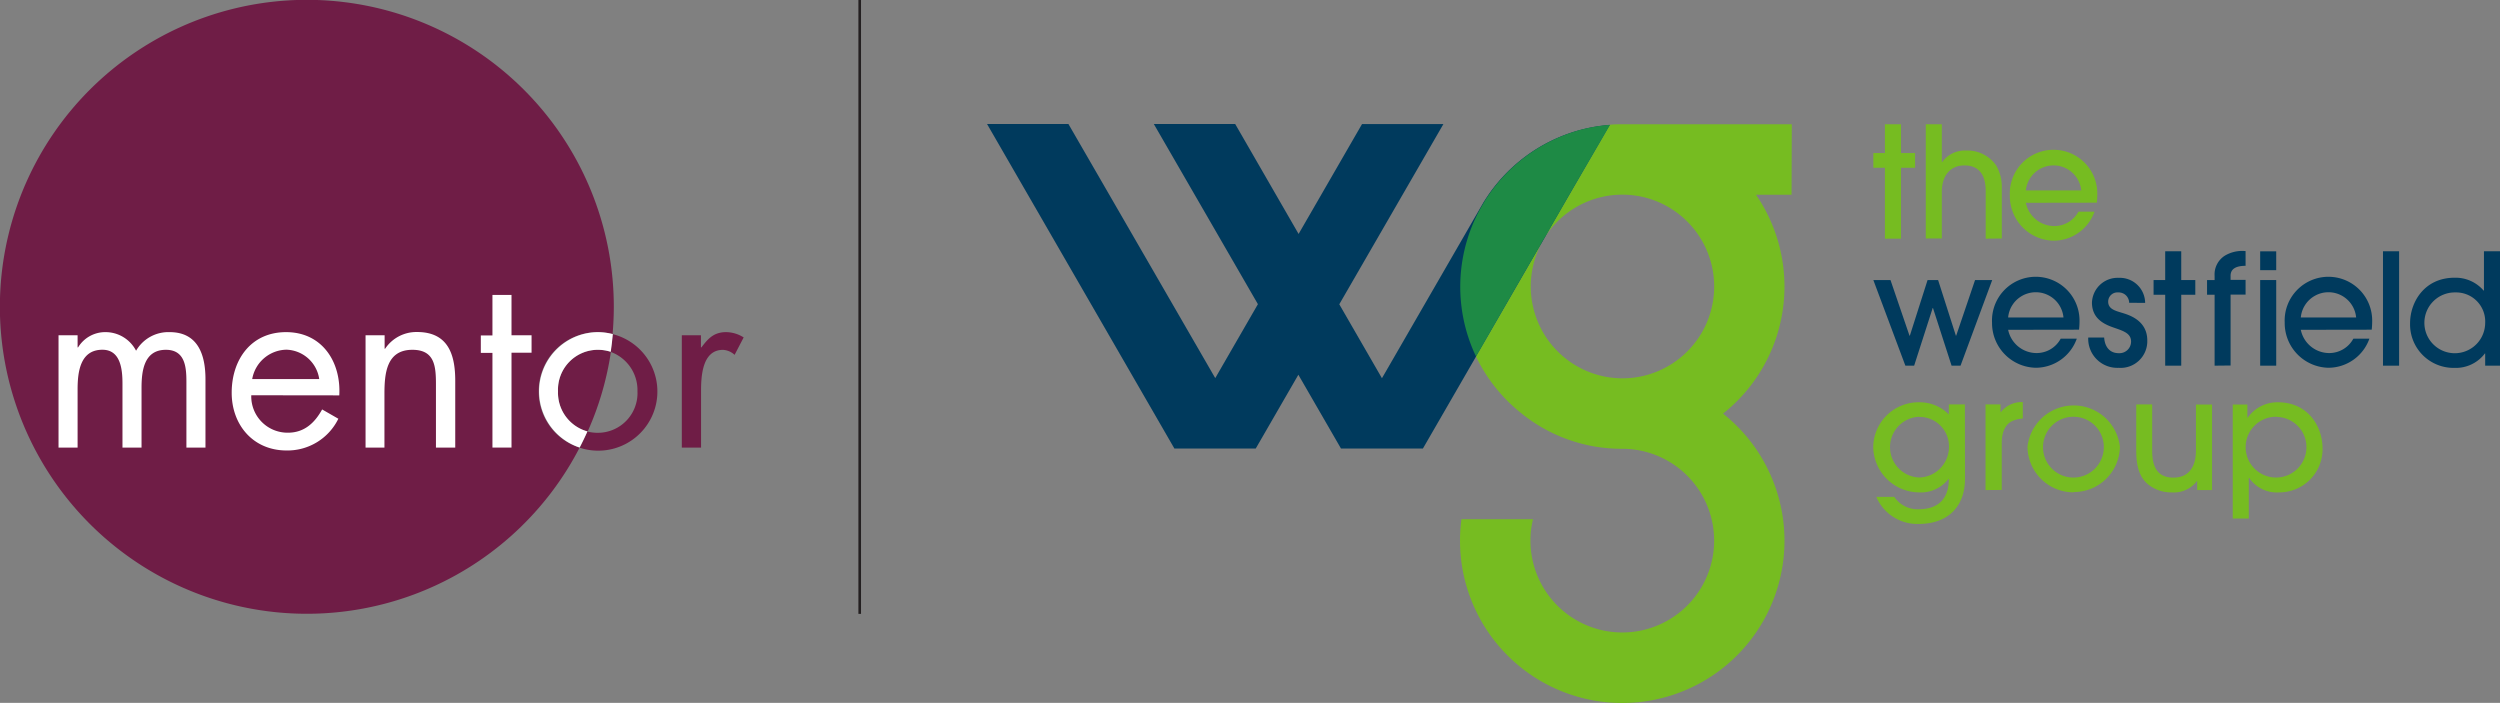 <svg xmlns="http://www.w3.org/2000/svg" viewBox="0 0 430.1 120.92"><rect x="0" y="0" width="430.1" height="120.92" fill="#808080" stroke="none"/><defs><style>.a{fill:none;}.b{fill:#6f1d46;}.c{fill:#fff;}.d{fill:#8dc440;}.e{fill:#003a5d;}.f{fill:#76bc21;}.g{fill:#198241;}.h{fill:#1e8a45;}.i{fill:#231f20;}</style></defs><path class="a" d="M102.82,74.46a6.83,6.83,0,0,0,6.85-7.14A7,7,0,0,0,105,60.53a52.2,52.2,0,0,1-4,13.71A7.13,7.13,0,0,0,102.82,74.46Z"/><path class="b" d="M96,67.32a6.9,6.9,0,0,0,5.1,6.92,52.2,52.2,0,0,0,4-13.71,7.16,7.16,0,0,0-2.21-.35A6.86,6.86,0,0,0,96,67.32Z"/><path class="b" d="M92.68,67.36a10.13,10.13,0,0,1,10.14-10.22,10.35,10.35,0,0,1,2.57.34c.13-1.54.21-3.1.21-4.68A52.81,52.81,0,1,0,99.72,77,10.05,10.05,0,0,1,92.68,67.36Z"/><path class="b" d="M105.39,57.48c-.1,1-.21,2.05-.36,3.05a7,7,0,0,1,4.64,6.79,6.83,6.83,0,0,1-6.85,7.14,7.13,7.13,0,0,1-1.76-.22c-.42.94-.87,1.87-1.34,2.78a10.18,10.18,0,1,0,5.67-19.54Z"/><path class="c" d="M96,67.32a6.86,6.86,0,0,1,6.86-7.14,7.16,7.16,0,0,1,2.21.35c.15-1,.26-2,.36-3.05a10.35,10.35,0,0,0-2.57-.34A10.19,10.19,0,0,0,99.72,77c.47-.91.92-1.84,1.34-2.78A6.9,6.9,0,0,1,96,67.32Z"/><path class="c" d="M13.35,59.77h.08a5.46,5.46,0,0,1,4.64-2.63,5.92,5.92,0,0,1,5.34,3.2,6.42,6.42,0,0,1,5.78-3.2c4.93,0,6.16,4,6.16,8.09V77H32.07V65.76c0-2.5-.17-5.58-3.53-5.58-3.78,0-4.19,3.65-4.19,6.57V77H21.07V66c0-2.38-.29-5.83-3.45-5.83-3.86,0-4.27,3.9-4.27,6.81V77H10.07V57.68h3.28Z"/><path class="c" d="M43.23,68a6.24,6.24,0,0,0,6.32,6.44c2.79,0,4.59-1.68,5.87-4l2.79,1.6A9.74,9.74,0,0,1,49.3,77.5c-5.74,0-9.44-4.39-9.44-9.93,0-5.71,3.33-10.43,9.36-10.43,6.2,0,9.48,5.13,9.15,10.88Zm11.69-2.79a5.89,5.89,0,0,0-5.66-5.05,6.1,6.1,0,0,0-5.87,5.05Z"/><path class="c" d="M66.17,60h.08a6.48,6.48,0,0,1,5.5-2.88c5.34,0,6.57,3.86,6.57,8.38V77H75V66.09c0-3.12-.24-5.91-4.06-5.91-4.51,0-4.8,4.19-4.8,7.63V77H62.89V57.68h3.28Z"/><path class="c" d="M88,77H84.72V60.71h-2v-3h2V50.74H88v6.94h3.45v3H88Z"/><path class="b" d="M120.59,59.77h.08c1.15-1.52,2.13-2.63,4.27-2.63a5.72,5.72,0,0,1,3,.91l-1.56,3a3.17,3.17,0,0,0-2-.86c-3.61,0-3.77,4.64-3.77,7.14V77H117.3V57.68h3.29Z"/><polygon class="d" points="274.08 72.43 274.2 72.44 274.29 72.44 274.17 72.43 274.08 72.43"/><path class="e" d="M255.23,34.79l-.36.63L237.75,65.07l-7.34-12.72,17.91-31h-14l-10.91,18.9L212.5,21.33h-14l17.91,31-7.34,12.72L183.81,21.33h-14l32.23,55.83h14l7.33-12.69,7.33,12.69H244.8l9.12-15.79L265,42.17l.86-1.49L270,33.5l6.95-12a27.58,27.58,0,0,0-9.52,2.46,28.06,28.06,0,0,0-12.21,10.86"/><path class="f" d="M308.26,21.38H279.12c-.72,0-1.43,0-2.14.08h0L270,33.5l-4.15,7.18-.13.22a15.8,15.8,0,1,1,13.39,24.19h0a15.81,15.81,0,0,1-13.94-23.17l-.15.25L253.93,61.34l0,0a27.91,27.91,0,0,0,7.8,9.76A27.39,27.39,0,0,0,279,77.21h0A15.8,15.8,0,1,1,263.3,93a15.39,15.39,0,0,1,.44-3.68H251.43a27.91,27.91,0,1,0,45-18.16,27.9,27.9,0,0,0,5.67-37.66h6.12Z"/><polygon class="g" points="274.2 72.44 274.19 72.44 274.2 72.44 274.2 72.44"/><path class="h" d="M277,21.47a27.42,27.42,0,0,0-9.49,2.46,28,28,0,0,0-12.21,10.86l-.36.63a27.9,27.9,0,0,0-1,25.92L265,42.17l.15-.25c.18-.35.38-.69.58-1l.13-.22L270,33.5Z"/><polygon class="f" points="327.05 41.06 324.28 41.06 324.28 28.86 322.29 28.86 322.29 26.33 324.28 26.33 324.28 21.38 327.05 21.38 327.05 26.33 329.47 26.33 329.47 28.86 327.05 28.86 327.05 41.06"/><path class="f" d="M341.62,41.06v-8c0-1.15,0-4.6-3.67-4.6-2.31,0-3.88,1.62-3.88,4.57v8h-2.76V21.38h2.76V27.9h.05a4.79,4.79,0,0,1,4.12-2,6,6,0,0,1,5.22,2.63,7.28,7.28,0,0,1,.93,3.78v8.72Z"/><path class="f" d="M358.06,32.76a4.79,4.79,0,0,0-9.53,0Zm-9.53,2.13a5,5,0,0,0,4.85,4,4.72,4.72,0,0,0,4.2-2.48h2.76a7.49,7.49,0,0,1-7.07,5,7.68,7.68,0,0,1-7.5-7.76,7.53,7.53,0,1,1,15.05-.19,13.82,13.82,0,0,1-.08,1.41Z"/><polygon class="e" points="337.29 62.91 335.75 62.91 332.55 52.99 332.5 52.99 329.31 62.91 327.8 62.91 322.29 48.18 325.24 48.18 328.51 57.75 328.57 57.75 331.62 48.18 333.43 48.18 336.49 57.75 336.54 57.75 339.79 48.18 342.74 48.18 337.29 62.91"/><path class="e" d="M355,54.62a4.78,4.78,0,0,0-9.52,0Zm-9.52,2.12a5,5,0,0,0,4.84,4,4.71,4.71,0,0,0,4.2-2.47h2.77a7.52,7.52,0,0,1-7.08,5,7.69,7.69,0,0,1-7.5-7.77,7.53,7.53,0,1,1,15.05-.19,13.82,13.82,0,0,1-.08,1.41Z"/><path class="e" d="M366.3,52.09a1.8,1.8,0,0,0-1.88-1.78,1.59,1.59,0,0,0-1.73,1.57c0,1.22,1.06,1.54,2.29,1.91s4.44,1.28,4.44,4.79a4.59,4.59,0,0,1-4.95,4.7,5,5,0,0,1-5.21-5.21H362c.11,1.65,1,2.69,2.5,2.69a2,2,0,0,0,2.13-2c0-1.31-1.14-1.76-2.58-2.26s-4.15-1.31-4.15-4.44a4.42,4.42,0,0,1,4.63-4.26,4.35,4.35,0,0,1,4.52,4.31Z"/><polygon class="e" points="375.26 62.91 372.5 62.91 372.5 50.71 370.5 50.71 370.5 48.18 372.5 48.18 372.5 43.23 375.26 43.23 375.26 48.18 377.68 48.18 377.68 50.71 375.26 50.71 375.26 62.91"/><path class="e" d="M381,62.91V50.71h-1.3V48.18H381v-.72A3.82,3.82,0,0,1,382.74,44a5.8,5.8,0,0,1,3.59-.8v2.53c-1.84,0-2.58.66-2.58,1.7v.72h2.58v2.53h-2.58v12.2Z"/><path class="e" d="M391.6,62.91h-2.76V48.18h2.76Zm0-16.43h-2.76V43.24h2.76Z"/><path class="e" d="M405.35,54.62a4.78,4.78,0,0,0-9.52,0Zm-9.52,2.12a5,5,0,0,0,4.84,4,4.73,4.73,0,0,0,4.2-2.47h2.76a7.51,7.51,0,0,1-7.07,5,7.69,7.69,0,0,1-7.5-7.77,7.53,7.53,0,1,1,15.05-.19,13.82,13.82,0,0,1-.08,1.41Z"/><rect class="e" x="409.97" y="43.23" width="2.77" height="19.68"/><path class="e" d="M422.44,50.31a5.23,5.23,0,1,0,5.11,5.26,5,5,0,0,0-5.11-5.26m5.11,12.6v-2.1h-.05a6.25,6.25,0,0,1-5.22,2.48,7.48,7.48,0,0,1-7.65-7.69c0-3.59,2.44-7.82,7.65-7.82a6.35,6.35,0,0,1,5,2.21h.06V43.23h2.76V62.91Z"/><path class="f" d="M330.16,71.7a5.23,5.23,0,0,0,0,10.45A5.26,5.26,0,0,0,335.3,77a5.06,5.06,0,0,0-5.14-5.27m7.9,10.61c0,4.84-2.95,7.8-8,7.8a7.67,7.67,0,0,1-7.26-4.66h3.09a4.82,4.82,0,0,0,4.2,2.13c2.92,0,5.19-1.38,5.19-5.21h-.06a6,6,0,0,1-5.08,2.31,7.94,7.94,0,0,1-7.87-7.79,7.8,7.8,0,0,1,7.93-7.71,7,7,0,0,1,5.08,2.1V69.57h2.76Z"/><path class="f" d="M341.59,84.31V69.57h2.58V70.9h.06A4.53,4.53,0,0,1,348,69.18V72a5.32,5.32,0,0,0-2,.53c-.87.48-1.62,1.6-1.62,3.7v8.06Z"/><path class="f" d="M356.76,71.7a5.23,5.23,0,1,0,5.18,5.19,5.2,5.2,0,0,0-5.18-5.19m0,13a7.92,7.92,0,0,1-7.95-7.84,8,8,0,0,1,15.9,0,7.92,7.92,0,0,1-7.95,7.79"/><path class="f" d="M370.26,69.57v8c0,3.65,1.63,4.6,3.68,4.6,2.28,0,3.85-1.46,3.85-4.68v-7.9h2.77V84.31H378v-1.6h0a4.94,4.94,0,0,1-4.34,2,6.28,6.28,0,0,1-4.2-1.46c-1.22-1.07-1.94-2.71-1.94-5.67v-8Z"/><path class="f" d="M391.75,71.7A5.23,5.23,0,1,0,396.8,77a5.2,5.2,0,0,0-5.05-5.27m-7.63-2.13h2.52v2.26h.06a6.22,6.22,0,0,1,5.23-2.65c5,0,7.64,4,7.64,7.95a7.43,7.43,0,0,1-7.45,7.55,5.76,5.76,0,0,1-5.18-2.5h-.06v7h-2.76Z"/><line class="c" x1="147.9" x2="147.9" y2="105.61"/><rect class="i" x="147.68" width="0.45" height="105.61"/></svg>